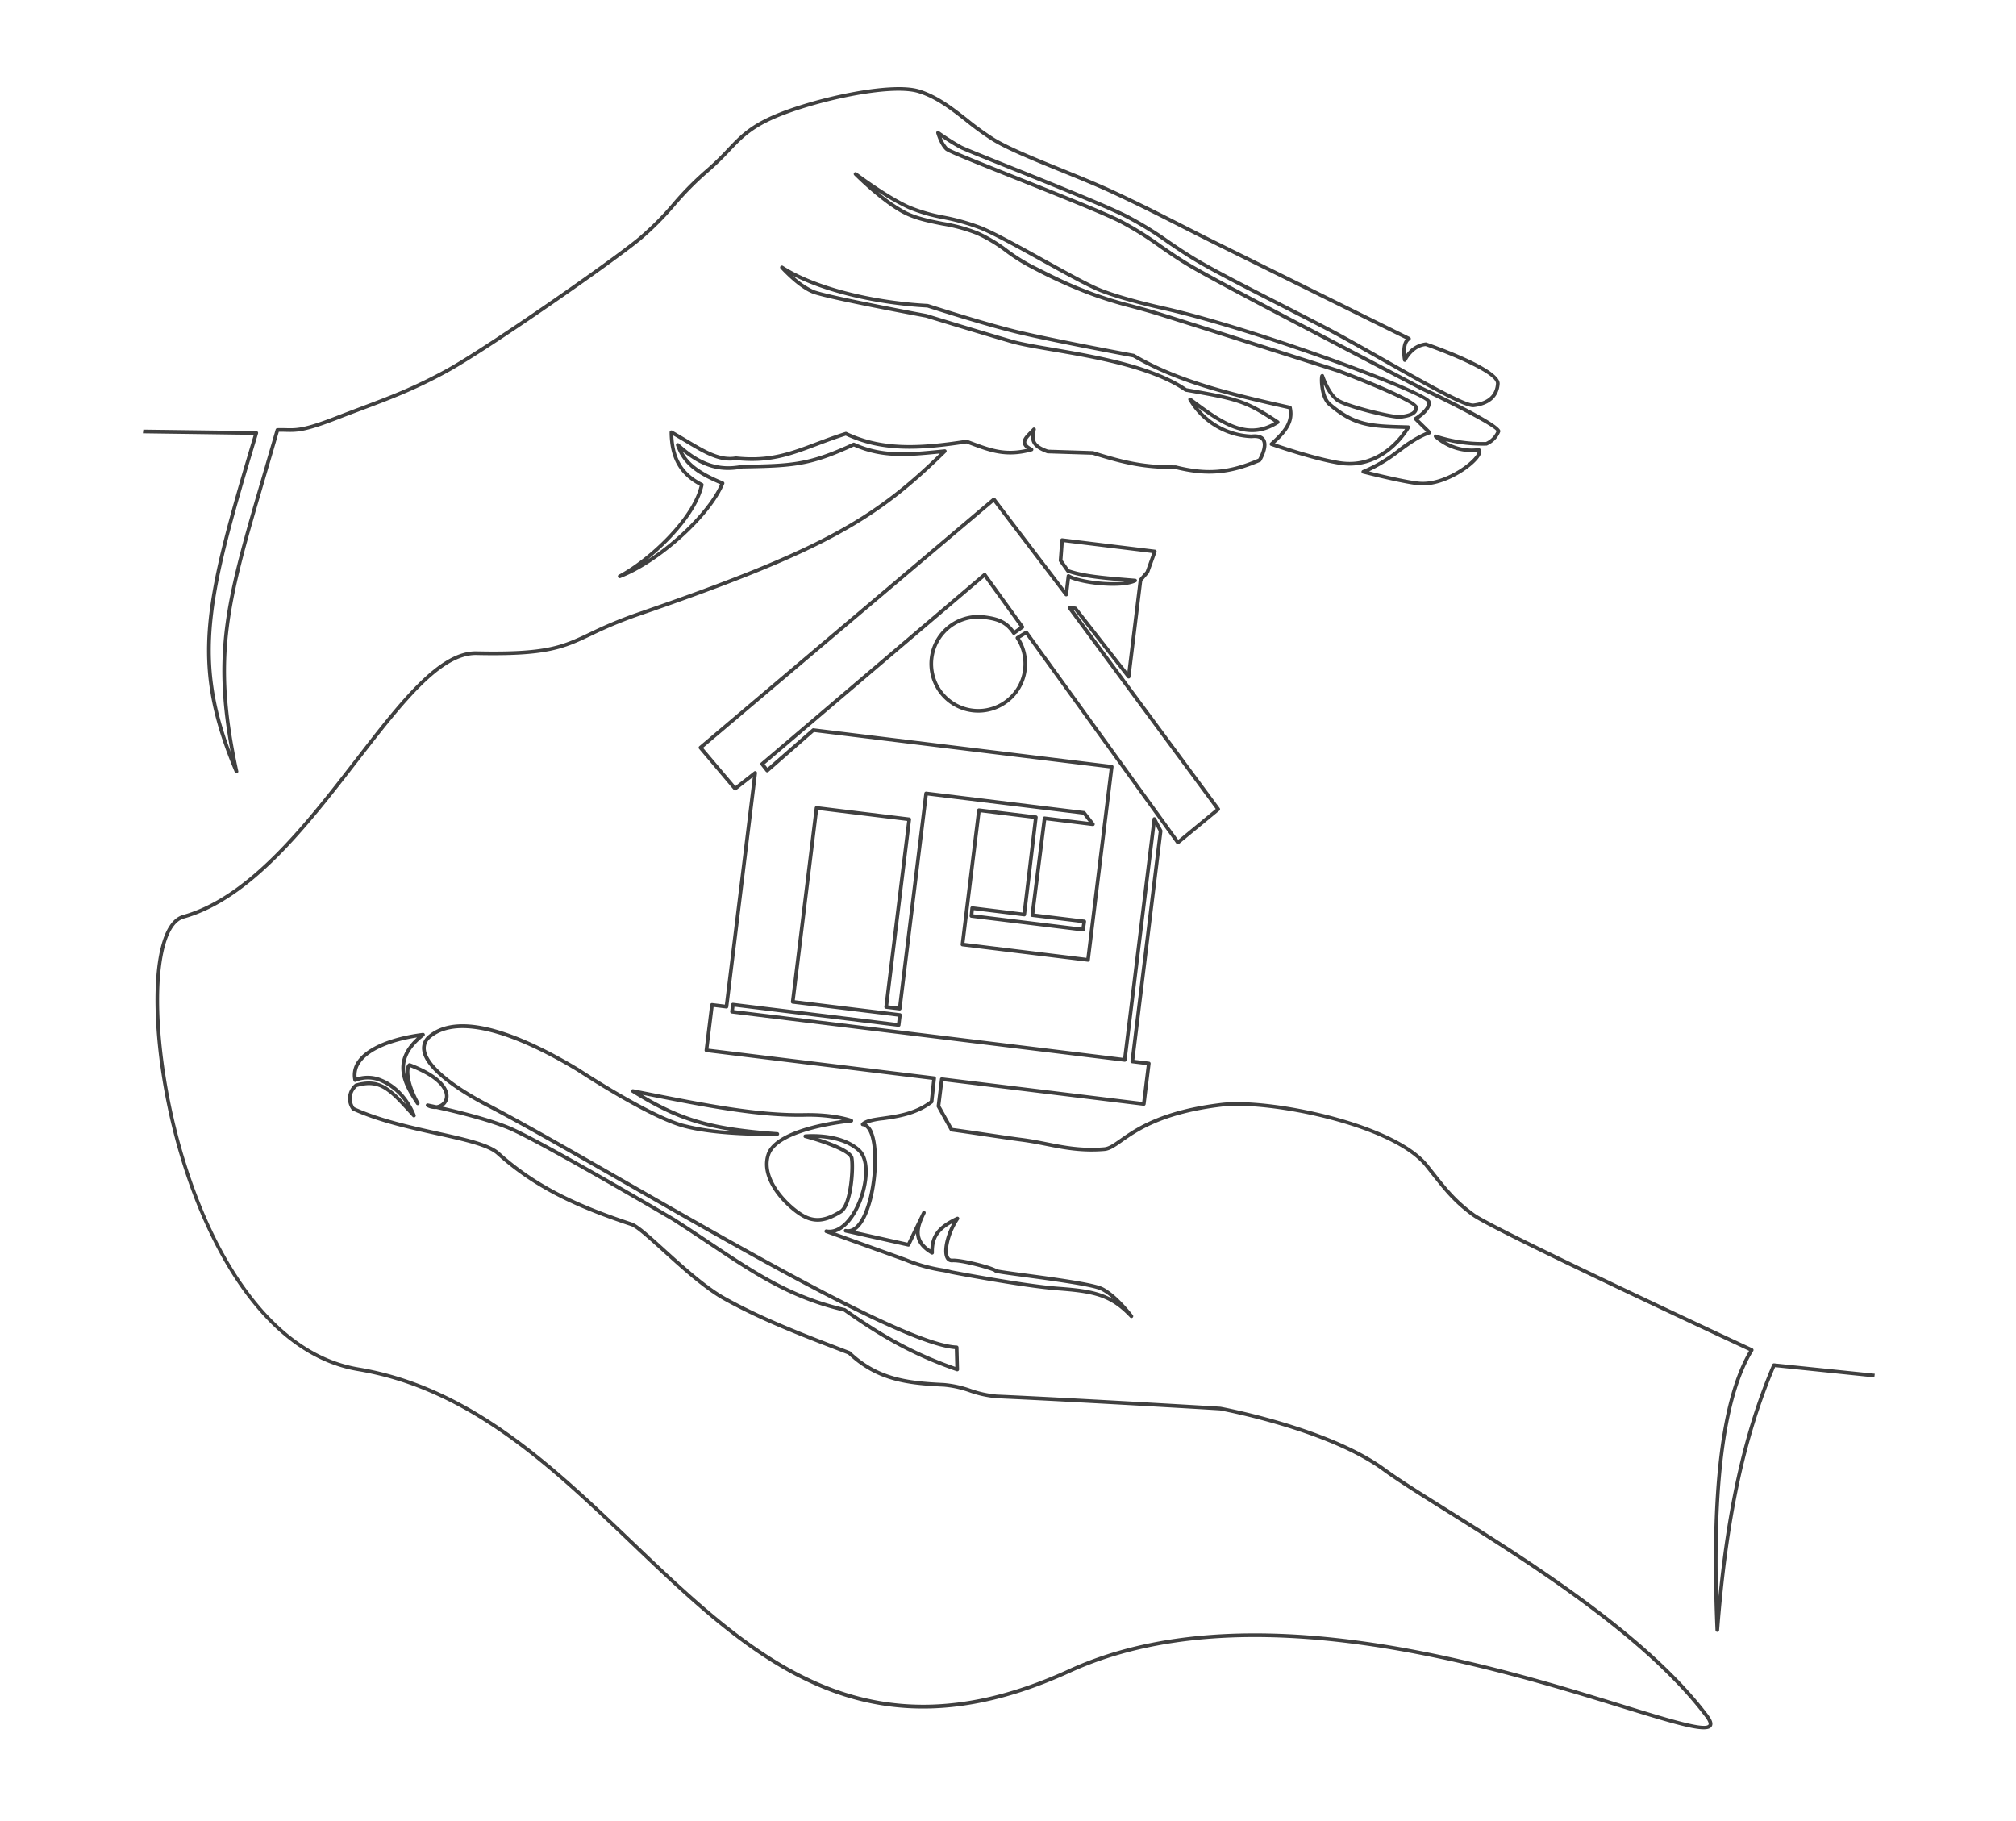 <svg xmlns="http://www.w3.org/2000/svg" width="667.353" height="602.643" viewBox="0 0 667.353 602.643"><defs><style>.a{fill:#404040;}</style></defs><path class="a" d="M573.469,414.859a.609.609,0,0,0-.564.439c-6.5,22.483-9.117,47.316-8.3,79.5-6.02-40.449-5.515-67.712,1.514-83.167a.61.61,0,0,0,0-.5.6.6,0,0,0-.367-.333c-.893-.289-89.341-28.944-96.81-33.131-6.526-3.656-10-7.1-14.812-11.861-.751-.743-1.534-1.52-2.37-2.336-12.786-12.5-54.991-15.644-70.3-11.9-19.618,4.8-27.338,11.786-31.951,15.958-1.965,1.777-3.386,3.062-4.864,3.371-7.319,1.531-13.278,1.087-19.042.659-2.822-.211-5.743-.415-8.792-.415-1.8,0-6.294-.108-11.044-.229-4.53-.117-9.208-.235-11.67-.25l-4.955-6.793v-8.2h66.773a.606.606,0,0,0,.607-.607V341.56a.606.606,0,0,0-.607-.607h-4.882V264.7a.6.6,0,0,0-.109-.347l-2.549-3.659a.607.607,0,0,0-1.1.346v79.717H217.506v-1.137h54.686a.607.607,0,0,0,.607-.607v-3.333a.606.606,0,0,0-.607-.607H237.055v-63.44h29.7v61.961a.607.607,0,0,0,.607.607h4.509a.607.607,0,0,0,.607-.607v-71.14h51.793l2.167,2.168h-14.65a.606.606,0,0,0-.607.6l-.118,32.3a.614.614,0,0,0,.177.432.6.6,0,0,0,.43.177l16.7-.016c-.009.418-.023.85-.034,1.225,0,.107-.006.209-.01.3l-36.039-.007c-.01-.438-.024-.974-.035-1.38l16.742.011a.6.6,0,0,0,.43-.177.611.611,0,0,0,.177-.431l-.112-32.436a.606.606,0,0,0-.607-.6H289.905a.606.606,0,0,0-.607.607V309.99a.607.607,0,0,0,.607.607h41.864a.607.607,0,0,0,.607-.607V245.584a.606.606,0,0,0-.607-.607H232.262a.607.607,0,0,0-.453.2l-13.1,14.656-1.067-1.067,64.633-70.255,13.632,14.729-1.644,1.5c-2.915-3.147-5.981-3.76-10.494-3.76a16.165,16.165,0,1,0,12.686,6.145l1.766-1.407,57.895,62.492a.613.613,0,0,0,.443.194.764.764,0,0,0,.443-.189l11.915-12.559a.605.605,0,0,0,0-.835l-56.03-59.195h.271l20.11,20.11a.608.608,0,0,0,1.037-.43V183.294l1.829-2.745a.616.616,0,0,0,.087-.2l1.61-7.084a.607.607,0,0,0-.592-.742H306.329a.6.6,0,0,0-.606.636l.322,6.763a.606.606,0,0,0,.157.38l2.82,3.1a.608.608,0,0,0,.313.183c4.938,1.137,11.812.929,19.159.632-5.735,1.492-15.385,1.265-18.369-.109a.608.608,0,0,0-.861.551v4.687l-26.552-27.268a.86.86,0,0,0-.443-.183.606.606,0,0,0-.437.2l-86.4,93.387a.606.606,0,0,0,.034.857L208.5,268.41a.609.609,0,0,0,.842-.016l4.921-4.921v75.858h-4.223a.606.606,0,0,0-.607.607v15.135a.606.606,0,0,0,.607.607h75.351l.093,6.962c-4.471,4.329-10.206,5.869-14.824,7.11-3.222.864-5.765,1.548-6.785,2.994a.608.608,0,0,0,.494.957c.991,0,1.911.793,2.736,2.347,3.347,6.294,3.655,23.816-.518,30.05-1,1.487-2.155,2.186-3.46,2.049a.607.607,0,0,0-.118,1.209L284.2,411.43a.613.613,0,0,0,.635-.41l1.452-4.28c.376,2.445,1.959,4.621,5.829,6.314a.606.606,0,0,0,.842-.643c-.664-4.558.59-7.39,4.9-10.485-1.873,4.677-2.271,9.915-.75,11.969a2.239,2.239,0,0,0,2.293.91c3.418-.618,13.4,1.062,14.118,1.458.32.331.647.39,10.248.5,9.011.106,22.628.266,25.624,1.318a18.78,18.78,0,0,1,4.228,2.292c-5.407-2.255-10.954-2.163-18.634-1.8-11.373.537-35.408-1.1-35.586-1.106a22.3,22.3,0,0,0-3.193-.282,53.875,53.875,0,0,1-12.353-1.941l-24.137-5.482c2.669-1.174,4.992-4.153,6.609-8.6,2.563-7.049,2.648-16.627-1.685-19.811-7-5.143-18.287-2.726-18.764-2.621a.607.607,0,0,0,.049,1.195c6.125.834,15.02,2.9,15.615,4.876.947,3.15,1.566,15.164-1.258,17.4-3.582,2.838-6.814,4.441-10.923,3.03-4.589-1.576-15.9-9.576-14.181-18.259,1.736-8.761,25.215-13.961,25.451-14.014a.6.6,0,0,0,.478-.583.609.609,0,0,0-.46-.6c-.238-.059-5.912-1.428-15.89-.012-15.212,2.157-32.628.874-54.678-.748l-2.514-.185a.618.618,0,0,0-.631.453.607.607,0,0,0,.33.7c12.3,5.754,21.352,8.206,34.5,8.6a83.089,83.089,0,0,1-16.573-.45c-11.877-1.906-36.068-13.891-36.334-14.022-17.812-7.963-41.088-15.254-50.82-4.733a5.475,5.475,0,0,0-1.381,5.166c1.8,7.157,16.841,13.478,23.222,15.864,11.9,4.447,29.412,11.818,47.956,19.622,43.75,18.412,97.923,41.21,115.163,41.208.246,0,.487,0,.719-.015l.869,5.827c-15.224-3.343-26.388-8.345-38.4-14.8a.605.605,0,0,0-.225-.069c-17.993-1.869-30.772-8.308-46.95-16.458-4.044-2.038-8.224-4.143-12.806-6.344-1.931-.838-47.426-20.579-57.855-23.435-6.928-1.9-16.761-3.1-22.647-3.7l.024-.02a4.158,4.158,0,0,0,1.346-4.2c-.5-2.112-2.967-6.054-13.839-8.723a.61.61,0,0,0-.551.14c-.629.567-.857,1.984-.363,4.092-1.46-4.057-.787-8.473,4.407-13.716a.607.607,0,0,0-.581-1.015c-10.333,2.632-17.737,6.906-20.314,11.728a8.047,8.047,0,0,0-.56,6.714.6.6,0,0,0,.369.37.6.6,0,0,0,.52-.053,10.382,10.382,0,0,1,8.162-.849,18.63,18.63,0,0,1,9.238,6.254c-6.43-5.41-10.416-7.8-17.445-4.8a.63.63,0,0,0-.2.135,6.249,6.249,0,0,0,0,8.649.592.592,0,0,0,.251.155c8.985,2.844,19.48,3.853,28.74,4.745,9.2.884,17.148,1.649,20.457,3.971,14.214,9.976,29.059,14.431,46.977,18.051,1.8.364,6.227,3.485,11.351,7.1,6.751,4.762,15.153,10.689,22.016,13.487,13,5.3,26.834,8.748,40.21,12.08l2.952.737c10.554,7.736,20.631,7.65,32.706,6.734a34.777,34.777,0,0,1,8.737.828,35.583,35.583,0,0,0,9.084.842c24.55-1.922,73.131-4.994,73.92-5.012.334.006,36.14,2.237,55.863,13.3,5.256,2.946,13.32,6.717,22.656,11.081,27.96,13.069,70.215,32.822,93.279,56.8,1.241,1.288,1.521,2.049,1.369,2.333-1,1.877-13.867-.425-28.762-3.088-45.028-8.05-128.84-23.037-183.683,10.727-63.207,38.909-104.654,8.032-148.537-24.66-29.161-21.723-59.315-44.188-96.978-45.849-42.111-1.86-71.7-62.828-79.256-105.527-3.392-19.158-1.954-32.537,3.75-34.911,21.375-8.9,37.039-35.278,50.859-58.551C96.2,253.589,106.835,235.68,118.556,234.5c23.34-2.345,28.47-5.6,36.971-10.986a138.938,138.938,0,0,1,14.868-8.432c58.754-28.668,74.357-41.049,94.277-66.079a.607.607,0,0,0-.608-.971l-1.185.268c-10.559,2.379-18.9,4.261-28.679,1.226a.6.6,0,0,0-.5.064c-13.966,8.681-19.395,9.441-35.618,11.722-7.333,2.422-13.767,1.095-21.51-4.438a.608.608,0,0,0-.895.77c2.781,5.477,7.008,8.369,16.032,10.907-2.506,8.331-11.424,19.874-20.757,27.692,7.427-7.67,14.661-18.361,15.346-26.719a.609.609,0,0,0-.4-.623c-6.7-2.387-10.288-6.871-11.535-14.47,1.519.636,2.953,1.271,4.349,1.89,6.621,2.93,11.856,5.247,17.226,3.67,11.248-.193,17.755-3.6,25.984-7.9,2.813-1.471,5.719-2.991,9.114-4.552,12.269,4.013,24.4,2.1,39.942-2.319l1.245.3c6.987,1.676,12.506,3,20.629-.364a.607.607,0,0,0-.036-1.135c-1.279-.436-2.011-.934-2.175-1.479-.21-.7.494-1.709,1.271-2.723.1,2.682,1.468,4.337,5.988,5.367a.554.554,0,0,0,.189.013l14.787-1.338c10.89,1.981,17.517,2.646,27.8,1.345,10.649,1.3,18.147-.276,27.625-5.809a.606.606,0,0,0,.251-.28c.229-.526,2.2-5.2.327-7.445-.9-1.086-2.484-1.372-4.607-.864a23.838,23.838,0,0,1-18.624-6.723c9.832,5.468,18.532,9.226,27.143,2.055a.607.607,0,0,0-.118-1.009c-11.409-5.7-14.109-6.045-31.574-6.941-12.126-6.3-31.418-7.214-45.516-7.881-5.639-.266-10.509-.5-13.73-1.014-11.234-1.806-28.874-4.949-29.121-4.988-.331-.022-33.263-2.056-38.085-3.32a25.375,25.375,0,0,1-7.273-3.784c11.43,4.176,28.519,6.1,45.283,4.958,1.307.25,18.457,3.534,29.6,4.893,11.172,1.363,38.077,3.047,40,3.166,15.2,6.576,32.354,8.687,53.154,10.726,1.243,4.033-.6,7.169-4.623,11.788a.607.607,0,0,0,.328.991c.142.032,14.288,3.122,23.2,3.457.29.011.578.016.861.016,14.919,0,20.833-14.759,20.893-14.911a.606.606,0,0,0-.08-.585.628.628,0,0,0-.541-.239l-1.4.131c-10.721,1.01-16.1,1.515-24.994-4.409-1.7-1.134-2.64-3.832-3.065-5.858a15.5,15.5,0,0,0,4.681,5.129c3.354,1.918,19.7,3.767,22.045,3.123,2.138-.591,5.714-1.579,5.163-4.528-.459-2.448-19.408-7.31-27.565-9.294-.529-.1-53.051-10-61.671-11.531-3.366-.6-6.207-1-8.954-1.392a132.863,132.863,0,0,1-13.363-2.391c-8.057-1.934-11.341-3.113-20.116-6.264l-.634-.228a59.252,59.252,0,0,1-8.873-4.182,50.193,50.193,0,0,0-10.428-4.637,56.117,56.117,0,0,0-11.924-1.744c-4.318-.318-8.785-.647-12.709-2.075a53.609,53.609,0,0,1-9.772-5.148,76.96,76.96,0,0,0,10.544,4.383,56.36,56.36,0,0,0,11.833,1.928,72.1,72.1,0,0,1,12.469,1.91c4.685,1.231,13.306,4.714,21.643,8.081,8.3,3.352,16.132,6.518,20.367,7.623,8.494,2.217,22.314,3.451,22.442,3.462,32.424,3.423,87.245,16.868,89.459,19.458.771,1.74-2.3,4.629-3.434,5.5a.6.6,0,0,0,0,.961l4.4,3.386a41.629,41.629,0,0,0-8.531,6.759,49.7,49.7,0,0,1-10.816,8.374.607.607,0,0,0,.21,1.136c.6.076,14.667,1.885,19.388,1.573,8.374-.56,17.733-9.018,18.6-12.775a1.5,1.5,0,0,0-.54-1.758.643.643,0,0,0-.72-.012,16.611,16.611,0,0,1-10.895-1.031,50.721,50.721,0,0,0,13.646-.171.61.61,0,0,0,.22-.078,8.13,8.13,0,0,0,3.746-4.965c.16-.613.647-2.478-27.736-11.829L379.626,93.528c-.318-.118-31.833-11.867-41.6-16.075-4.345-1.873-7.736-3.668-11.018-5.4a110.186,110.186,0,0,0-13.895-6.481c-5.412-2.028-21.656-6.3-35.989-10.066-11.425-3-23.241-6.107-24.163-6.713a9.85,9.85,0,0,1-2.433-3.071,68.636,68.636,0,0,0,6.495,2.985c1.208.452,7.353,2.083,15.855,4.341,14.695,3.9,34.82,9.242,41.571,11.747a118.525,118.525,0,0,1,14.361,6.579c3.514,1.82,7.148,3.7,11.822,5.668,6.724,2.827,15.742,6.118,26.186,9.929,5.737,2.1,11.672,4.261,17.772,6.549,5.732,2.151,13.033,5.182,20.093,8.114,17.846,7.41,28.888,11.866,31.589,11.183,5.137-1.287,7.736-4.291,7.514-8.687-.245-4.905-21.46-9.709-25.71-10.622a.653.653,0,0,0-.243,0,9.074,9.074,0,0,0-6,4.8c-.314-1.727-.42-4,.708-4.871a.608.608,0,0,0-.172-1.052S359.7,73.932,345.7,69.011c-5.083-1.787-9.338-3.335-13.373-4.8-6.935-2.521-13.487-4.9-22.483-7.842-5.81-1.9-12.417-3.682-18.807-5.408-9.181-2.479-17.852-4.821-23.14-7.208a91.6,91.6,0,0,1-9.5-5.232c-5.3-3.2-10.788-6.513-17.085-7.671-9.806-1.806-34.6,7.137-46.537,14.045-7.875,4.558-10.686,8.355-14.245,13.163a88.107,88.107,0,0,1-6.322,7.819,101.514,101.514,0,0,0-9.48,12.289,96.978,96.978,0,0,1-9.676,12.454c-8.088,8.62-45.471,42.143-58.108,51.247-9.8,7.064-17.551,11.114-26.521,15.8-2.467,1.29-5.017,2.622-7.713,4.073-9.9,5.328-12.412,5.576-15.888,5.919-.867.085-1.763.174-2.848.344a.605.605,0,0,0-.5.5c-.891,5.563-1.743,10.741-2.542,15.6-6.717,40.8-9.731,59.1.753,92.124-15.74-30.247-13.206-51.159-3.84-105.694a.6.6,0,0,0-.163-.526.59.59,0,0,0-.523-.177L0,173.894v1.227l36.5-3.972c-9.9,57.715-12.029,77.761,7.367,111.6a.607.607,0,0,0,1.1-.5c-12.889-36.943-9.948-54.8-2.844-97.949.778-4.729,1.607-9.764,2.472-15.163.863-.124,1.615-.2,2.344-.27,3.615-.357,6.227-.615,16.344-6.058,2.691-1.448,5.237-2.779,7.7-4.067,9.011-4.71,16.793-8.779,26.668-15.893,12.675-9.132,50.172-42.757,58.283-51.4a97.861,97.861,0,0,0,9.792-12.6A100.455,100.455,0,0,1,175.1,66.7a89.334,89.334,0,0,0,6.4-7.918c3.475-4.7,6.221-8.4,13.878-12.836,11.779-6.817,36.164-15.654,45.709-13.9,6.078,1.118,11.226,4.226,16.677,7.517a92.7,92.7,0,0,0,9.626,5.3c5.378,2.428,14.095,4.782,23.323,7.275,6.376,1.721,12.967,3.5,18.748,5.39,8.977,2.932,15.519,5.31,22.444,7.829,4.039,1.469,8.3,3.018,13.385,4.806,12.948,4.552,58.965,20.665,65.819,23.065-1.487,2.3-.2,6.569-.033,7.1a.606.606,0,0,0,.572.422h.006a.609.609,0,0,0,.575-.413c.017-.047,1.651-4.75,5.714-5.616,9.5,2.049,24.475,6.406,24.629,9.469.191,3.8-2.03,6.3-6.6,7.45-2.51.625-17.555-5.616-30.828-11.127-7.07-2.935-14.38-5.971-20.132-8.13-6.106-2.291-12.042-4.458-17.784-6.553-10.426-3.806-19.433-7.092-26.131-9.908-4.629-1.947-8.241-3.818-11.735-5.625a119.364,119.364,0,0,0-14.5-6.641c-6.806-2.525-26.964-7.875-41.681-11.782-8.152-2.163-14.589-3.872-15.742-4.3a83.2,83.2,0,0,1-8.018-3.8.606.606,0,0,0-.846.771c.064.154,1.622,3.781,3.676,5.238.947.671,9.507,2.941,24.557,6.9,14.3,3.76,30.518,8.022,35.872,10.029a108.964,108.964,0,0,1,13.753,6.417c3.3,1.747,6.715,3.554,11.1,5.446,9.792,4.22,41.334,15.98,41.65,16.1l38.565,14.563c12.411,4.089,25.7,9.085,26.924,10.531a6.924,6.924,0,0,1-3.048,4.013,49.537,49.537,0,0,1-16.633-.4.6.6,0,0,0-.677.367.607.607,0,0,0,.228.736,18.683,18.683,0,0,0,14.744,2.9,1.289,1.289,0,0,1-.036.273c-.686,2.968-9.314,11.291-17.5,11.837-3.614.248-13.308-.855-17.346-1.341a55.146,55.146,0,0,0,9.48-7.648c2.881-2.72,5.6-5.29,9.09-6.995a.606.606,0,0,0,.1-1.026l-4.549-3.5c1.356-1.171,4.264-4.056,3.2-6.461-1.474-3.33-60.15-16.976-90.451-20.174-.137-.012-13.858-1.238-22.254-3.429-4.159-1.086-11.96-4.237-20.219-7.574-8.372-3.382-17.029-6.879-21.789-8.13a73.151,73.151,0,0,0-12.669-1.945,55.556,55.556,0,0,1-11.588-1.879c-7.631-2.331-18.647-8.691-18.758-8.754a.607.607,0,0,0-.68,1c.416.328,10.281,8.048,17.9,10.817,4.082,1.485,8.633,1.821,13.034,2.145a55.2,55.2,0,0,1,11.666,1.7,49.281,49.281,0,0,1,10.195,4.539,60.066,60.066,0,0,0,9.045,4.26l.633.227a158.647,158.647,0,0,0,20.242,6.3,134.391,134.391,0,0,0,13.478,2.413c2.736.387,5.565.788,8.91,1.384,8.614,1.536,61.13,11.43,61.628,11.523,12.485,3.037,25.865,7,26.629,8.331.318,1.71-1.849,2.458-4.292,3.134-2.033.558-18.085-1.27-21.121-3.007-2.955-1.69-5.51-6.959-5.534-7.013a.609.609,0,0,0-.549-.344.755.755,0,0,0-.639.505c-.286.948.611,7.5,3.83,9.646,9.253,6.162,14.772,5.642,25.781,4.606l.354-.033c-1.571,3.211-7.667,13.662-20.159,13.2-7.439-.279-18.618-2.513-21.99-3.218,3.887-4.6,5.638-8.075,4.064-12.571a.61.61,0,0,0-.513-.4c-20.916-2.045-38.12-4.133-53.282-10.713a.572.572,0,0,0-.205-.05c-.283-.017-28.535-1.763-40.029-3.165s-29.417-4.862-29.6-4.9a.635.635,0,0,0-.158-.01c-18.879,1.3-38.15-1.317-49.094-6.664a.607.607,0,0,0-.666,1c.261.227,6.431,5.566,11.447,6.881,4.936,1.293,36.957,3.273,38.248,3.348.177.032,17.828,3.176,29.071,4.983,3.289.529,8.19.761,13.866,1.028,14.032.663,33.248,1.571,45.128,7.8a.613.613,0,0,0,.251.069c17.183.881,19.823,1.176,30.373,6.4C362.62,132.34,353.928,127.4,343,121.2a.607.607,0,0,0-.778.9,25.32,25.32,0,0,0,22.232,9.9c1.729-.408,2.9-.259,3.488.444,1.129,1.356.134,4.634-.431,6-9.276,5.384-16.307,6.832-26.767,5.543a.632.632,0,0,0-.152,0c-10.25,1.3-16.528.673-27.58-1.339a.526.526,0,0,0-.163-.008l-14.773,1.337c-4.634-1.072-5.277-2.459-4.853-6.042a.607.607,0,0,0-1.1-.418c-.28.4-.59.8-.895,1.2-1.113,1.435-2.163,2.791-1.749,4.171a2.984,2.984,0,0,0,1.545,1.673c-7.01,2.536-11.9,1.363-18.516-.225l-1.4-.335a.594.594,0,0,0-.306.006c-15.489,4.407-27.516,6.329-39.606,2.3a.6.6,0,0,0-.445.023c-3.518,1.608-6.5,3.17-9.387,4.681-8.109,4.243-14.514,7.593-25.524,7.766a.589.589,0,0,0-.166.027c-4.964,1.5-10.042-.75-16.466-3.594-1.7-.754-3.463-1.533-5.367-2.311a.612.612,0,0,0-.6.081.6.6,0,0,0-.231.56c1.111,8.454,4.941,13.659,12.039,16.342-1.226,11.133-14.092,26.345-22.96,32.49a.607.607,0,0,0,.63,1.035c12.287-6.507,27.312-23.9,30.334-35.12a.609.609,0,0,0-.426-.744c-8.423-2.3-12.172-4.841-14.508-8.167,7.125,4.494,13.324,5.409,20.242,3.113,16.824-2.355,22.341-3.415,35.75-11.722,9.817,2.97,18.132,1.176,28.535-1.169-19.292,23.973-35.306,36.35-92.779,64.393a141.991,141.991,0,0,0-14.986,8.5c-8.632,5.472-13.387,8.487-36.442,10.8-12.33,1.238-23.11,19.392-35.591,40.413-13.723,23.111-29.278,49.3-50.281,58.049-6.354,2.646-8.028,16.2-4.479,36.244,7.63,43.1,37.617,104.639,80.4,106.528,37.289,1.644,67.292,23.994,96.307,45.61,29.485,21.966,57.874,43.119,92.467,43.116,17.29,0,36.134-5.285,57.431-18.4,54.451-33.517,137.967-18.586,182.833-10.566,19.848,3.55,28.688,5.012,30.046,2.464.653-1.221-.581-2.723-1.565-3.746-23.221-24.14-65.6-43.95-93.64-57.059-9.315-4.354-17.359-8.114-22.578-11.039-19.931-11.177-56.125-13.452-56.449-13.452-.6,0-49.782,3.119-74.021,5.016a35.028,35.028,0,0,1-8.775-.825,36.1,36.1,0,0,0-9.043-.846c-11.853.9-21.738.992-31.989-6.571a.616.616,0,0,0-.214-.1l-3.069-.764c-13.335-3.324-27.123-6.758-40.045-12.028-6.735-2.745-15.075-8.627-21.775-13.354-5.451-3.846-9.758-6.883-11.81-7.3-17.767-3.59-32.479-8-46.52-17.854-3.57-2.507-11.665-3.285-21.037-4.188-9.148-.879-19.51-1.877-28.339-4.645a5.029,5.029,0,0,1,.019-6.762c7.165-3.015,10.56-.1,18.7,6.9l.755.648a.607.607,0,0,0,.929-.75c-2.836-5.234-7.49-9.158-12.449-10.494a11.812,11.812,0,0,0-8.432.607,6.893,6.893,0,0,1,.694-5.046c2.249-4.21,8.581-8.016,17.521-10.576-7.613,8.9-3.015,15.753,2.419,22.021a.606.606,0,0,0,.953-.748c-4.476-6.3-4.778-10.174-4.433-11.214,10.263,2.6,12.183,6.257,12.53,7.721a2.925,2.925,0,0,1-.954,2.991,3.579,3.579,0,0,1-1.4.732c-1.74-.163-2.807-.244-2.849-.246a.6.6,0,0,0-.636.465.608.608,0,0,0,.361.7,5.432,5.432,0,0,0,3.214.307c5.369.505,16.715,1.753,24.4,3.859,10.345,2.833,57.22,23.173,57.671,23.368,4.55,2.184,8.725,4.288,12.763,6.322,16.253,8.189,29.1,14.662,47.251,16.571,12.286,6.6,23.713,11.685,39.471,15.049a.627.627,0,0,0,.543-.152.607.607,0,0,0,.185-.532l-1.079-7.244a.6.6,0,0,0-.649-.516c-15.382,1.224-71.1-22.226-115.882-41.07-18.555-7.809-36.08-15.184-48-19.641-12.916-4.827-21.317-10.442-22.471-15.021a4.27,4.27,0,0,1,1.107-4.059c7.2-7.785,24.756-6,49.4,5.018,1,.5,24.6,12.189,36.659,14.125s31.606-.988,31.8-1.018a.607.607,0,0,0-.123-1.205c-20.722,1.06-31.256-.412-45.81-6.816,21.705,1.6,38.919,2.82,54.057.674a54.251,54.251,0,0,1,12.406-.446c-6.638,1.771-21.841,6.621-23.346,14.216-1.888,9.538,9.951,17.914,14.979,19.64,4.634,1.588,8.176-.14,12.071-3.225,3.443-2.729,2.685-15.308,1.666-18.7-.747-2.479-7.691-4.176-12.489-5.065,3.863-.27,9.654-.039,13.706,2.941,3.758,2.762,3.687,11.753,1.264,18.418-1.977,5.442-5.134,8.584-8.423,8.353a.6.6,0,0,0-.64.52.605.605,0,0,0,.466.677l26.986,6.128a54.8,54.8,0,0,0,12.585,1.974,22.172,22.172,0,0,1,3.094.272c.242.016,24.351,1.661,35.79,1.114,11.941-.561,17.536-.182,24.961,5.991a.607.607,0,0,0,.823-.89c-.246-.252-6.082-6.212-11.032-7.951-3.185-1.119-16.378-1.275-26.012-1.388-4.58-.055-8.909-.106-9.558-.254-1.65-.919-11.9-2.253-15.038-1.689a1.012,1.012,0,0,1-1.1-.437c-1.276-1.723-.779-7.753,1.748-12.658a.607.607,0,0,0-.861-.794c-5.661,3.548-7.744,6.819-7.341,11.757-5.441-2.819-4.642-6.775-3.018-11.6v0h0a.607.607,0,0,0-1.151-.388l-3.625,10.69-17.76-1.738a6.933,6.933,0,0,0,1.514-1.663c4.449-6.646,4.142-24.6.581-31.294a5.737,5.737,0,0,0-2.535-2.718,22.716,22.716,0,0,1,5.333-1.837c4.566-1.227,10.821-2.907,15.548-7.6a.605.605,0,0,0,.178-.438l-.106-7.82a.608.608,0,0,0-.607-.6H210.649V340.545h4.223a.606.606,0,0,0,.607-.607V262.007a.608.608,0,0,0-1.037-.43l-5.544,5.545L196.73,255.855l85.558-92.473,27.147,27.88a.607.607,0,0,0,1.043-.424v-5.307c4.822,1.479,17.506,1.276,21.807-1.555a.607.607,0,0,0-.358-1.113l-2.2.089c-7.653.313-14.88.609-19.938-.509l-2.543-2.8-.283-5.909h29.518l-1.415,6.235-1.872,2.8a.615.615,0,0,0-.1.337v30.737L313.842,194.6a.607.607,0,0,0-.428-.178h-1.933a.607.607,0,0,0-.441,1.025l56.6,59.8L356.57,266.917l-57.838-62.43a.607.607,0,0,0-.823-.062l-2.689,2.141a.608.608,0,0,0-.084.869,14.951,14.951,0,1,1-11.364-5.234c4.466,0,7.237.588,9.989,3.8a.6.6,0,0,0,.424.211.577.577,0,0,0,.447-.159l2.548-2.331a.606.606,0,0,0,.035-.859l-14.493-15.66a.606.606,0,0,0-.446-.2h0a.6.6,0,0,0-.446.2l-65.473,71.169a.607.607,0,0,0,.018.839l1.933,1.933a.631.631,0,0,0,.447.178.608.608,0,0,0,.435-.2l13.345-14.933h98.628v63.192h-40.65V265.835h17.765l.107,31.221-16.758-.011h0a.6.6,0,0,0-.606.626s.062,1.945.062,2.575a.606.606,0,0,0,.607.607l37.231.007a.607.607,0,0,0,.607-.607c0-.178.011-.5.023-.874.017-.572.04-1.281.04-1.871a.607.607,0,0,0-.607-.607l-16.7.017.113-31.084H327.9a.608.608,0,0,0,.43-1.037l-3.382-3.381a.6.6,0,0,0-.428-.178H271.871a.607.607,0,0,0-.607.607v71.14H267.97V271.024a.607.607,0,0,0-.607-.607H236.448a.607.607,0,0,0-.607.607v64.654a.607.607,0,0,0,.607.607h35.137v2.12H216.9a.606.606,0,0,0-.607.607v2.351a.606.606,0,0,0,.607.607H347.877a.606.606,0,0,0,.607-.607V262.972l1.335,1.917v76.67a.606.606,0,0,0,.607.607h4.882v12.3H288.535a.607.607,0,0,0-.607.607v9.009a.613.613,0,0,0,.117.358l5.254,7.2a.6.6,0,0,0,.489.249c2.348,0,7.228.13,11.947.251,4.761.121,9.255.216,11.081.229,3.03.006,5.9.2,8.7.411,5.846.435,11.892.886,19.382-.681,1.8-.378,3.323-1.754,5.429-3.66,4.528-4.095,12.107-10.95,31.427-15.679,15.09-3.694,56.633-.666,69.161,11.585.833.815,1.615,1.589,2.363,2.329,4.879,4.83,8.4,8.32,15.073,12.059,7.318,4.1,87.687,30.2,96.387,33.019-7.412,17.036-7.336,47.52.229,93.139a.607.607,0,0,0,1.2-.126c-1.644-36.8.756-64.184,7.781-88.708l33.014-.631v-1.215Z" transform="translate(68.643 -30.384) rotate(7)"/></svg>